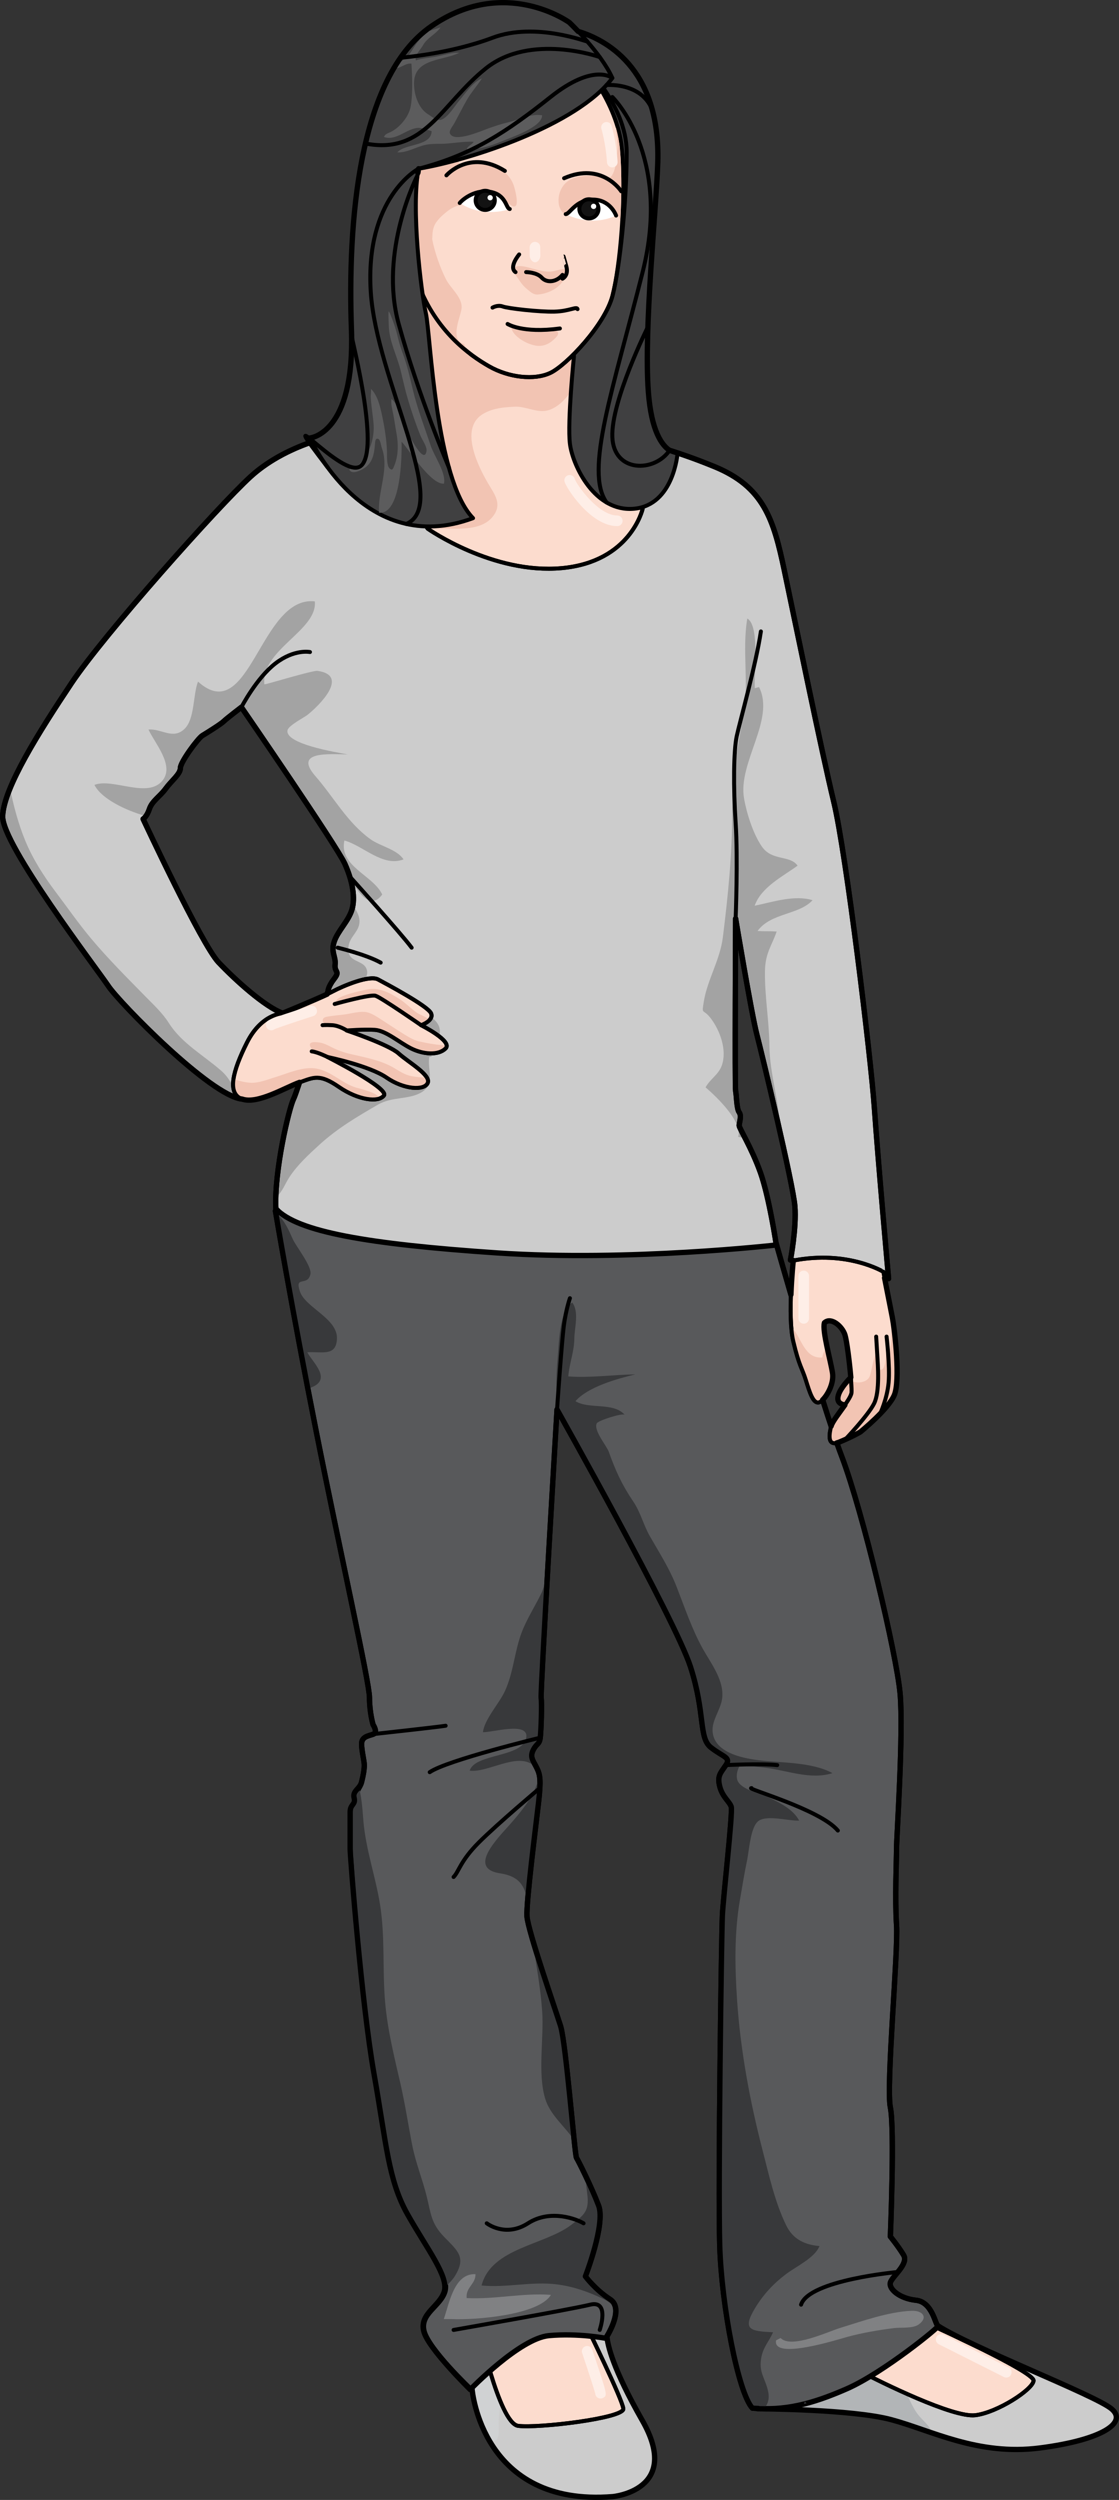 <?xml version="1.0" encoding="utf-8"?>
<!-- Generator: Adobe Illustrator 16.0.0, SVG Export Plug-In . SVG Version: 6.00 Build 0)  -->
<!DOCTYPE svg PUBLIC "-//W3C//DTD SVG 1.1//EN" "http://www.w3.org/Graphics/SVG/1.1/DTD/svg11.dtd">
<svg version="1.1" id="Layer_1" xmlns="http://www.w3.org/2000/svg" xmlns:xlink="http://www.w3.org/1999/xlink" x="0px" y="0px"
	 width="210.934px" height="471.047px" viewBox="0 0 210.934 471.047" enable-background="new 0 0 210.934 471.047"
	 xml:space="preserve">
<rect x="0" y="0" width="210.934" height="471.047" fill="#333333" stroke="none"/>
<g>
	<g>
		<g>
			<path fill="#CCCCCC" d="M88.669,450.253c0,0,2,22.167,26.667,20.167c0,0,13.167-1.167,5.667-14.333s-6.617-16.667-6.617-16.667
				l-17.05-5.167l-6.333,4.833"/>
			<path fill="#D0D2D3" d="M90.17,443.753c-0.058,0.041-0.111,0.077-0.167,0.116l-1.334,6.384c0,0,0.322,3.508,2.254,7.605
				c0.579,0.925,1.738,2.382,2.587,1.91c0.75-0.417,0.448-2.954,0.483-3.585c0.165-2.966,0.749-6.13,2.078-8.897
				c1.483-3.087,3.9-4.713,6.061-7.13C98.287,439.166,93.236,441.593,90.17,443.753z"/>
			<path fill="#CCCCCC" d="M142.835,453.865c0,0,17.667,0.055,25.167,2.055s16.333,6.833,28,5.333s16.667-4.776,13.5-7.388
				s-26.304-11.522-32.667-15.612"/>
			<path fill="#B2B5B7" d="M168.002,455.92c2.415,0.644,4.97,1.581,7.711,2.507c-0.501-1.496-1.845-2.354-2.798-3.64
				c-1.59-2.144-2.779-6.5-4.95-8.021c-1.94-1.358-7.881,2.606-10.137,3.467c0,0-11.027,1.396-14.146,3.638
				C147.279,453.913,161.48,454.181,168.002,455.92z"/>
			
				<path fill="#FCDCCE" stroke="#000000" stroke-width="0.75" stroke-linecap="round" stroke-linejoin="round" stroke-miterlimit="10" d="
				M175.835,438.253c0,0,19.167,8.666,19,10.333s-6.833,6-11,6.5s-17.667-6.167-22-8.417"/>
			
				<path fill="#FCDCCE" stroke="#000000" stroke-width="0.75" stroke-linecap="round" stroke-linejoin="round" stroke-miterlimit="10" d="
				M89.979,437.418c0,0,4.024,19.168,7.69,19.668s20-1.442,19.833-3.221s-6.966-15.612-6.966-15.612"/>
			
				<path fill="none" stroke="#000000" stroke-width="0.75" stroke-linecap="round" stroke-linejoin="round" stroke-miterlimit="10" d="
				M175.835,438.253c0,0,19.167,8.666,19,10.333s-6.833,6-11,6.5s-17.667-6.167-22-8.417"/>
			
				<path fill="none" stroke="#000000" stroke-width="0.75" stroke-linecap="round" stroke-linejoin="round" stroke-miterlimit="10" d="
				M89.979,437.418c0,0,4.024,19.168,7.69,19.668s20-1.442,19.833-3.221s-6.966-15.612-6.966-15.612"/>
			<path fill="#58595B" stroke="#000000" stroke-linecap="round" stroke-linejoin="round" stroke-miterlimit="10" d="M51.918,228.17
				c0,0,3.042,18.125,7.708,41.625c4.667,23.5,10.021,47.229,10.021,50.063s0.678,5.115,0.678,5.115s1.005,1.474,0.005,1.807
				s-2.164,0.487-2.164,1.82s0.501,3.16,0.501,3.993s-0.166,1.831-0.499,3.164s-1.25,1.665-0.917,2.998s-0.25,1.165-0.25,2.665
				s0,5.667,0,7s1.667,29.167,4,42.333s2.417,20,6.083,26.5s7.625,11.667,6.792,14.5s-4.771,4.167-3.938,7.5s8.698,11,8.698,11
				s9.349-9.667,14.849-10.167s10.675,0.5,10.675,0.5s3.67-5.5,0.837-7.333s-4.665-4.333-4.665-4.333s3.834-9.833,2.501-13.333
				s-3.833-8.5-4.166-9c-0.334-0.5-2-21.667-3-24.833s-6.167-18-6.333-20.667s1.667-17,2.167-21.333s0.334-5.334-0.333-6.667
				s-1.334-2-0.667-3.333s1.167-1,1.333-2.333s0.333-6.5,0.167-7.5s3-54.333,3-54.333s22.333,39.667,25.167,48.5
				s1.5,13.333,3.833,15.167s3.833,1.833,2.833,3.333s-1.667,2-1.167,4s1.834,2.833,2.167,3.833s-1.5,17-1.667,20.5
				s-0.833,50.834-0.5,62.167s3.5,27.833,6.167,30.667c6,0.5,11-0.667,17.833-3.667s17.667-11.833,17.167-11.833s-1-4.5-4.167-4.833
				s-5.167-2.166-4.833-3.333s3.5-3.5,2.5-5.167s-2.5-3.5-2.5-3.5s0.833-20.333,0-24.333s1.5-29.333,1.167-34.333s0-12.333,0-14.5
				s1.334-21.834,0.667-29.167s-7-34.167-11-44.667s-12.561-40.849-12.561-40.849l-36.606-8.651h-28"/>
			<g>
				<path fill="#38393B" d="M144.807,450.664c-0.511-2.521-1.85-3.591-1.291-6.494c0.379-1.969,1.432-2.963,2.21-4.713
					c-4.255-0.226-5.88-0.415-3.412-4.524c1.532-2.55,3.465-4.646,5.883-6.463c1.901-1.429,5.431-3.065,6.277-5.262
					c-2.727-0.223-4.973-1.259-6.241-3.833c-2.144-4.351-3.256-9.455-4.469-14.143c-2.395-9.256-4.199-18.914-4.831-28.495
					c-0.409-6.204-0.518-12.516,0.534-18.666c0.432-2.528,0.853-5.141,1.379-7.641c0.365-1.732,0.612-6.235,2.148-7.328
					c1.657-1.179,5.668,0.046,7.649-0.058c-1.075-2.065-3.523-3.284-5.517-4.267c-1.584-0.781-5.531-1.551-6.13-3.359
					c-0.271-0.817-0.039-1.938,0.473-2.723c1.599,0.041,3.237,0.191,4.931,0.404c4.048,0.509,8.432,2.305,12.52,1.001
					c-3.968-2.171-9.867-1.89-14.23-2.478c-3.076-0.414-8.064-1.488-8.364-5.359c-0.16-2.071,1.404-3.966,1.758-5.959
					c0.621-3.491-2.047-6.831-3.622-9.667c-2.012-3.624-3.369-7.683-4.876-11.541c-1.392-3.562-3.171-6.302-5.05-9.575
					c-1.252-2.18-1.75-4.503-3.18-6.622c-2.179-3.229-3.313-5.779-4.594-9.333c-0.44-1.221-2.921-4.031-2.271-5.38
					c0.25-0.52,4.911-2.014,5.281-1.594c-2.159-2.444-6.727-0.994-9.298-2.576c2.364-2.711,7.883-4.231,11.29-5.051
					c-4.166,0.057-8.512,0.698-12.64,0.382c0.211-2.498,1.117-4.667,1.141-7.15c0.02-2.052,0.95-4.969-0.395-6.764
					c-2.466,1.399-2.504,7.904-2.755,10.513c-0.353,3.664-0.213,7.397-0.213,11.107l0.008,0.048c0.012-0.206,0.023-0.383,0.033-0.55
					c0.037-0.624,0.057-0.966,0.057-0.966s22.333,39.667,25.167,48.5s1.5,13.333,3.833,15.167s3.833,1.833,2.833,3.333
					s-1.667,2-1.167,4s1.834,2.833,2.167,3.833s-1.5,17-1.667,20.5s-0.833,50.834-0.5,62.167s3.5,27.833,6.167,30.667
					c0.728,0.061,1.44,0.095,2.143,0.106C144.725,453.092,145.086,452.043,144.807,450.664z"/>
			</g>
			<g>
				<path fill="#38393B" d="M58.446,263.788c0.026-0.77,0.062-1.54,0.105-2.311c4.189-1.543,0.387-4.731-0.622-6.673
					c2.74-0.176,5.383,0.841,5.586-2.459c0.239-3.871-5.904-5.929-6.956-8.941c-1.109-3.178,1.398-0.912,1.955-3.302
					c0.341-1.466-2.697-5.205-3.346-6.665c-0.836-1.88-1.473-3.353-2.977-4.758c-0.077-0.072-0.148-0.136-0.223-0.205
					C52.341,230.665,54.778,244.94,58.446,263.788z"/>
				<path fill="#38393B" d="M100.506,332.603c3.595,2.894-3.966,10.659-5.698,12.623c-2.569,2.913-5.729,6.969-0.556,7.75
					c3.498,0.528,4.747,2.216,5.182,5.479c0.383-5.116,1.663-15.19,2.068-18.702c0.5-4.333,0.334-5.334-0.333-6.667
					s-1.334-2-0.667-3.333s1.167-1,1.333-2.333s0.333-6.5,0.167-7.5c-0.072-0.431,0.477-10.598,1.123-22.021
					c-0.595,0.556-0.625,1.358-1.055,2.253c-1.18,2.455-2.815,4.973-3.767,7.524c-1.332,3.573-1.496,7.398-3.114,10.944
					c-1.068,2.339-3.879,5.335-4.154,7.766c1.854,0.052,8.683-2.053,8.167,1.033c-0.63,3.768-9.668,2.939-10.667,6.212
					C91.881,334.092,97.451,330.143,100.506,332.603z"/>
				<path fill="#38393B" d="M80.439,413.869c-0.823-3.312-2.08-6.328-2.738-9.689c-0.752-3.839-1.334-7.711-2.209-11.527
					c-1.174-5.119-2.437-10.127-2.894-15.38c-0.535-6.152,0.021-12.382-0.974-18.498c-0.862-5.294-2.619-10.106-3.115-15.551
					c-0.125-1.367-0.235-4.047-0.818-6.368c-0.34,0.578-0.909,1.024-0.69,1.898c0.333,1.333-0.5,1.165-0.5,2.665s0,5.667,0,7
					s1.917,29.167,4.25,42.333s2.542,20,6.208,26.5c3.36,5.956,7.015,10.787,6.954,13.734c0.787-0.8,1.469-1.523,1.811-2.08
					c2.223-3.621,0.597-4.739-2.057-7.481C81.24,418.918,81.219,417.009,80.439,413.869z"/>
				<path fill="#38393B" d="M113.69,433.156c1.02,0.485,1.793,1.13,2.347,1.855c-0.084-0.706-0.381-1.333-1.039-1.758
					c-2.833-1.833-4.665-4.333-4.665-4.333s3.834-9.833,2.501-13.333c-0.701-1.84-1.722-4.089-2.583-5.886
					c0.174,1.271,0.301,2.546,0.451,3.724c0.407,3.201-0.594,3.913-2.949,5.738c-5.021,3.89-15.154,4.369-16.973,11.475
					c4.662,0.47,9.414-0.804,14.171-0.21C108.032,430.813,110.865,431.813,113.69,433.156z"/>
				<path fill="#38393B" d="M102.746,395.369c0.933,3.171,3.723,5.242,5.492,7.933c-0.65-6.181-1.804-19.126-2.569-21.548
					c-0.745-2.361-3.805-11.201-5.384-16.655c0.705,4.555,1.57,9.086,1.912,13.815C102.564,383.99,101.318,390.516,102.746,395.369z
					"/>
				<path fill="#38393B" d="M151.546,452.959c0.178-0.044,0.355-0.084,0.535-0.132c-0.176-0.058-0.294-0.184-0.329-0.407
					L151.546,452.959z"/>
			</g>
			<path fill="#F2C4B3" d="M161.311,258.654c0,0-3.146,2.698-3.365,4.667s3.001,1.386,3.001,1.386"/>
			
				<path fill="none" stroke="#000000" stroke-width="0.75" stroke-linecap="round" stroke-linejoin="round" stroke-miterlimit="10" d="
				M105.002,265.587c0,0,0.873-12.622,1.275-15.742s1.154-5.233,1.154-5.233"/>
			
				<path fill="none" stroke="#000000" stroke-width="0.75" stroke-linecap="round" stroke-linejoin="round" stroke-miterlimit="10" d="
				M169.27,428.093c0,0-16.768,1.494-18.268,6.161"/>
			
				<path fill="none" stroke="#000000" stroke-width="0.75" stroke-linecap="round" stroke-linejoin="round" stroke-miterlimit="10" d="
				M113.049,439.015c0,0,1.953-5.678-1.797-4.762s-25.75,4.762-25.75,4.762"/>
			
				<path fill="none" stroke="#000000" stroke-width="0.75" stroke-linecap="round" stroke-linejoin="round" stroke-miterlimit="10" d="
				M110.002,418.92c-1.25-0.75-6.194-2.75-10.472,0s-7.778,0-7.778,0"/>
			
				<path fill="none" stroke="#000000" stroke-width="0.75" stroke-linecap="round" stroke-linejoin="round" stroke-miterlimit="10" d="
				M136.835,332.587c0,0,6.417-0.333,9.667,0"/>
			
				<path fill="none" stroke="#000000" stroke-width="0.75" stroke-linecap="round" stroke-linejoin="round" stroke-miterlimit="10" d="
				M141.669,336.92c-1.417,0,12.949,4,16.266,8"/>
			
				<path fill="none" stroke="#000000" stroke-width="0.75" stroke-linecap="round" stroke-linejoin="round" stroke-miterlimit="10" d="
				M101.762,336.92c0,0-8.01,6.75-11.51,10.25s-3.75,5.5-4.75,6.5"/>
			
				<path fill="none" stroke="#000000" stroke-width="0.75" stroke-linecap="round" stroke-linejoin="round" stroke-miterlimit="10" d="
				M101.835,327.42c0,0-17.583,4.25-20.833,6.5"/>
			
				<path fill="none" stroke="#000000" stroke-width="0.75" stroke-linecap="round" stroke-linejoin="round" stroke-miterlimit="10" d="
				M70.33,326.748c0,0,12.17-1.328,13.671-1.578"/>
			<path id="changecolor" fill="#CCCCCC" d="M61.981,82.352c0,0-8.528,1.777-14.748,7.463s-27.72,29.852-33.761,38.914
				S0.679,148.452,0.501,153.782s17.769,28.785,19.901,31.983s19.368,20.789,25.231,21.322c0.888-3.554,2.842-12.438,7.64-16.169
				c-3.376-1.244-8.884-6.219-12.083-9.595s-14.215-27.008-14.215-27.008s0.692-0.395,1.192-1.895s1.978-2.333,3.072-3.833
				s2.761-2.733,2.761-3.867s3.333-5.633,4.167-6.133s3.5-2.167,4-2.667s3.333-2.667,3.333-2.667s18,26.167,19.5,29.5
				s2,6.5,1.333,8.667s-2.667,4-3.333,6s0.333,2.833,0.167,4.333s1,1.167-0.167,2.667s-1.167,2.333-1.167,2.333
				s-5.667,18.669-6.5,20.334s-3.667,13.499-3.333,20.666c4,4.333,17.167,6.667,41.833,8.333s52.5-1.5,52.5-1.5s-1.333-9-3-13.667
				s-4-8.333-4-8.833s0.5-1.833,0-2.5s-0.5-3.333-0.667-4s0-32.5,0-32.5s3,18,4,21.833s6.833,28.167,7.167,32.333
				s-0.833,10.167-0.833,10.167l18.5,3.5c0,0-2-22.333-2.667-32s-5.334-48.167-7.667-57.833s-7.333-34.167-9.333-43.667
				s-3.834-15.674-13.167-19.5s-14.833-4.715-14.833-4.715L61.981,82.352z"/>
			
				<path id="changecolor_1_" fill="none" stroke="#000000" stroke-linecap="round" stroke-linejoin="round" stroke-miterlimit="10" d="
				M61.981,82.352c0,0-8.528,1.777-14.748,7.463s-27.72,29.852-33.761,38.914S0.679,148.452,0.501,153.782
				s17.769,28.785,19.901,31.983s19.368,20.789,25.231,21.322c0.888-3.554,2.842-12.438,7.64-16.169
				c-3.376-1.244-8.884-6.219-12.083-9.595s-14.215-27.008-14.215-27.008s0.692-0.395,1.192-1.895s1.978-2.333,3.072-3.833
				s2.761-2.733,2.761-3.867s3.333-5.633,4.167-6.133s3.5-2.167,4-2.667s3.333-2.667,3.333-2.667s18,26.167,19.5,29.5
				s2,6.5,1.333,8.667s-2.667,4-3.333,6s0.333,2.833,0.167,4.333s1,1.167-0.167,2.667s-1.167,2.333-1.167,2.333
				s-5.667,18.669-6.5,20.334s-3.667,13.499-3.333,20.666c4,4.333,17.167,6.667,41.833,8.333s52.5-1.5,52.5-1.5s-1.333-9-3-13.667
				s-4-8.333-4-8.833s0.5-1.833,0-2.5s-0.5-3.333-0.667-4s0-32.5,0-32.5s3,18,4,21.833s6.833,28.167,7.167,32.333
				s-0.833,10.167-0.833,10.167l18.5,3.5c0,0-2-22.333-2.667-32s-5.334-48.167-7.667-57.833s-7.333-34.167-9.333-43.667
				s-3.834-15.674-13.167-19.5s-14.833-4.715-14.833-4.715L61.981,82.352z"/>
			<path opacity="0.2" d="M145.038,197.089c-0.052-4.749-0.899-9.309-0.842-14.05c0.042-3.472,1.262-4.769,2.209-7.518
				c-1.181-0.086-2.417-0.021-3.605-0.098c2.484-3.445,7.816-3.005,10.371-5.805c-3.396-1.043-7.543,0.346-10.916,1.043
				c1.241-3.515,5.316-5.525,8.094-7.55c-1.438-2.037-4.799-0.823-6.715-3.573c-1.648-2.364-2.883-6.242-3.382-9.116
				c-1.171-6.74,5.914-14.85,2.834-20.957c-0.333,0.069-0.483,0.116-0.798,0.217c-0.214-2.911,0.982-11.734-1.419-13.145
				c-1.046,6.015,0.425,12.58-0.814,18.787c-1.23,6.16-2.035,11.291-2.035,17.686c0,8.004-0.769,15.632-1.756,23.57
				c-0.533,4.284-2.931,8.056-3.59,12.111c-0.444,2.729-0.192,1.186,1.354,3.249c1.726,2.301,3.05,5.97,2.032,8.825
				c-0.62,1.739-2.228,2.564-3.057,4.119c2.142,1.842,7.022,6.511,6.139,9.329l1.32,0.24c-0.662-1.29-1.127-2.146-1.127-2.368
				c0-0.5,0.5-1.833,0-2.5s-0.5-3.333-0.667-4s0-32.5,0-32.5s3,18,4,21.833c0.551,2.111,2.566,10.435,4.322,18.188
				C147.013,207.712,145.098,202.571,145.038,197.089z"/>
			<g>
				<path fill="#D0D2D3" d="M53.274,190.918c-0.301-0.111-0.625-0.261-0.957-0.428c-0.099,0.543-0.203,1.083-0.314,1.619
					C52.405,191.677,52.823,191.269,53.274,190.918z"/>
				<path opacity="0.2" d="M54.592,221.742c1.517-2.289,3.616-4.22,5.622-6.05c3.414-3.115,7.106-5.279,11.057-7.568
					c2.577-1.493,5.747-0.922,8.073-2.241c2.799-1.586,1.19-4.116,1.563-6.722c0.163-0.034,0.326-0.067,0.489-0.1
					c-0.485-1.171-1.106-2.571-0.786-3.979c0.656,0.146,1.584-0.234,2.24-0.088c1.239-5.701-13.901-6.553-17.385-6.708
					c0.938-1.378,3.923-3.508,3.751-5.177c-0.268-2.594-4.129-1.325-3.49-4.963c0.32-1.822,2.091-2.68,2.043-4.647
					c-0.025-1.018-0.593-1.972-1.246-2.914c-0.047,0.292-0.109,0.571-0.19,0.834c-0.667,2.167-2.667,4-3.333,6
					s0.333,2.833,0.167,4.333s1,1.167-0.167,2.667s-1.167,2.333-1.167,2.333s-5.667,18.669-6.5,20.334
					c-0.755,1.509-3.152,11.365-3.348,18.534c0.019-0.015,0.037-0.022,0.056-0.039C53.251,224.576,53.708,223.075,54.592,221.742z"
					/>
				<g opacity="0.2">
					<g>
						<path d="M76.063,161.927c-1.207-1.879-4.383-2.476-6.225-3.794c-4.354-3.118-6.942-7.95-10.383-11.89
							c-4.152-4.757,2.442-4.127,6.093-4.099c-2.211-0.388-11.85-1.973-11.354-4.538c0.176-0.905,3.11-2.389,3.76-2.902
							c2.186-1.725,8.006-7.462,1.889-8.296c-0.927-0.126-9.998,2.681-10.012,2.534c-0.607-6.586,10.053-10.142,9.514-15.63
							c-10.339-1.142-12.238,23.914-22.021,15.119c-0.973,2.502-0.576,7.058-2.575,8.941c-2.162,2.037-4.293-0.108-6.761,0.092
							c1.139,2.509,4.87,6.66,2.728,9.503c-2.751,3.65-9.452-0.449-12.911,0.928c1.284,2.605,5.885,4.791,9.509,5.825
							c0.203-0.291,0.43-0.706,0.627-1.299c0.5-1.5,1.978-2.333,3.072-3.833s2.762-2.733,2.762-3.867s3.333-5.633,4.166-6.133
							c0.834-0.5,3.5-2.167,4-2.667c0.5-0.5,3.329-2.663,3.334-2.667c-0.096,0.073,10.905,16.055,11.668,17.197
							c2.297,3.439,4.662,6.862,6.772,10.42c1.245,2.1,4.92,12.354,8.336,7.672c-1.74-3.667-8.185-5.285-7.132-10.171
							C68.431,159.312,72.148,163.437,76.063,161.927z M41.729,201.78c-3.312-2.917-7.484-5.192-9.888-8.998
							c-1.18-1.867-2.815-3.384-4.348-4.946c-3.536-3.603-7.157-7.208-10.393-11.08c-2.304-2.758-4.406-5.779-6.573-8.649
							c-2.264-2.998-4.32-6.199-5.758-9.682c-1.345-3.257-2.258-6.766-2.951-10.224c-0.918,2.172-1.495,4.09-1.545,5.581
							c-0.178,5.331,17.77,28.785,19.901,31.983c2,3.001,17.296,18.67,24.021,21.035C44.376,204.963,43.078,202.968,41.729,201.78z"
							/>
					</g>
				</g>
			</g>
			
				<path fill="#FCDCCE" stroke="#000000" stroke-width="0.75" stroke-linecap="round" stroke-linejoin="round" stroke-miterlimit="10" d="
				M71.785,50.681l46.65,2.823c0,0,3.569,35.232,2.701,42.391c-0.032,0.101-2.286,9.953-15.214,11.152
				c-13.025,1.208-25.284-7.419-25.288-7.422c0,0-6.403-8.289-5.335-15.962"/>
			
				<path fill="none" stroke="#000000" stroke-width="0.75" stroke-linecap="round" stroke-linejoin="round" stroke-miterlimit="10" d="
				M71.785,50.681l46.65,2.823c0,0,3.569,35.232,2.701,42.391c-0.032,0.101-2.286,9.953-15.214,11.152
				c-13.025,1.208-25.284-7.419-25.288-7.422c0,0-6.403-8.289-5.335-15.962"/>
			<path fill="#F2C4B3" d="M83.014,99.584c3.101,0,7.737,0.544,9.927-2.313c1.771-2.312,0.31-4.07-0.953-6.224
				c-2.11-3.602-5.43-10.619-0.743-13.165c1.849-1.004,3.644-1.135,5.738-1.248c2.059-0.111,4.052,1.12,5.987,0.754
				c3.867-0.732,7.29-7.054,6.947-10.695c-1.993-0.201-4.124,1.812-6.186,2.201c-4.775,0.9-11.458-2.116-14.55-5.787
				c-2.003-2.379-3.488-4.357-6.161-6.125c-1.521-1.006-3.847-3.816-5.745-3.552c-4.063,0.565-2.264,13.234-2.069,15.701
				c0.644,8.124,5.021,14.147,8.555,21.224"/>
			
				<path fill="#404041" stroke="#000000" stroke-width="0.75" stroke-linecap="round" stroke-linejoin="round" stroke-miterlimit="10" d="
				M106.741,5.415c0,0,17.972,2.005,17.253,25.229c-0.271,8.748-2.665,31.273-1.777,43.178s5.508,11.55,5.508,11.55
				s-0.711,9.772-8.174,10.483s-11.626-8.173-12.121-12.26s0.75-16.347,0.75-16.347L106.741,5.415z"/>
			
				<path fill="#FCDCCE" stroke="#000000" stroke-width="0.75" stroke-linecap="round" stroke-linejoin="round" stroke-miterlimit="10" d="
				M109.247,11.276c0,0,7.188,7.797,7.987,16.836c0.813,9.204-0.347,22.077-1.768,27.585s-8.707,13.149-11.727,14.57
				s-7.818,0.889-11.55-1.244s-9.95-6.575-13.326-15.459s1.066-26.653,1.066-26.653l6.93-9.062l9.773-5.508"/>
			<path fill="#F2C4B3" d="M116.088,23.992c0.03,1.32,0.418,2.679,0.295,4.037c-0.141,1.569-0.161,3.28-0.859,4.728
				c-0.875,1.814-2.396,0.353-3.917,0.355c-2.013,0.002-4.24,0.178-5.487,1.958c-0.69,0.986-0.967,2.201-0.777,3.44
				c0.109,0.717,0.723,2.012,1.636,1.796l6.544-2.043c1.072,0.654,2.111,0.963,2.863,2.041c0.28,0.401,0.411,0.857,0.543,1.307
				c0.261-4.579,0.291-9.401-0.061-13.499C116.747,26.698,116.462,25.32,116.088,23.992z"/>
			<path fill="#F2C4B3" d="M78.723,33.062c-1.155-1.035,2.232-1.793,2.714-1.97c1.328-0.489,2.983-1.175,4.444-0.931
				c0.77,0.129,0.411,0.446,0.927,0.811c0.433,0.305,1.382,0.119,1.845-0.021c0.764-0.232,1.089-0.416,1.933-0.164
				c0.843,0.252,1.707,0.292,2.548,0.574c1.708,0.573,3.065,1.811,3.685,3.516c0.226,0.62,1.375,4.761-0.284,3.923
				c-0.749-0.378-1.199-1.158-2.027-1.423s-1.706-0.192-2.556,0.022c-1.33,0.335-2.622,0.884-3.993,1.038
				c-1.308,0.147-2.41,0.428-3.5,1.267c-0.8,0.617-1.585,1.285-2.179,2.112c-0.749,1.042-0.778,2.033-0.782,3.271"/>
			<path fill="#F2C4B3" d="M97.101,51.793c0.184-0.508-0.699-1.177,0.176-1.544c0.802-0.337,2.217,0.128,3.005,0.333
				c1.12,0.292,2.104,0.604,3.273,0.605c0.989,0.001,2.018-0.549,2.952-0.487c0.476,2.834-2.595,4.602-5.116,4.795
				c-0.909,0.07-1.523-0.605-2.201-1.156c-0.905-0.735-1.423-1.796-2.145-2.711"/>
			<path fill="#F2C4B3" d="M100.889,65.105c1.268,0.246,2.463-0.175,3.383-1.02c0.329-0.302,1.289-1.074,0.804-1.57
				c-0.304-0.311-1.378-0.229-1.745-0.248c-1.148-0.061-2.292-0.191-3.43-0.302c-0.526-0.051-1.044-0.156-1.563-0.254
				c-0.368-0.07-1.256-0.4-1.604-0.23c-0.702,0.342,0.13,1.338,0.457,1.67C98.128,64.107,99.575,64.851,100.889,65.105z"/>
			<path fill="#F2C4B3" d="M87.49,64.841c-2.95-0.899-0.473-5.402-0.465-6.974c0.009-1.967-2.119-3.589-2.952-5.234
				c-1.097-2.167-2.138-5.118-2.592-7.511c-0.371-1.955-0.346-3.744,0.543-5.506c0.818-1.621,0.952-2.129,0.236-3.788
				c-0.572-1.324-0.884-2.232-0.968-3.685c-0.084-1.451-0.395-2.725-2.204-2.057c-2.026,0.749-2.907,4.095-3.379,5.889
				c-0.946,3.601-0.871,8.506-0.189,12.133c0.596,3.17,1.245,6.562,2.824,9.412c2.203,3.977,6.134,9.727,10.696,11.04"/>
			
				<path fill="none" stroke="#000000" stroke-width="0.75" stroke-linecap="round" stroke-linejoin="round" stroke-miterlimit="10" d="
				M109.247,11.276c0,0,8.884,8.173,8.884,17.413s-1.244,21.5-2.666,27.008s-8.707,13.149-11.727,14.57s-7.818,0.889-11.55-1.244
				s-9.95-6.575-13.326-15.459s1.066-26.653,1.066-26.653l6.93-9.062l9.773-5.508"/>
			
				<path fill="#FCDCCE" stroke="#000000" stroke-width="0.75" stroke-linecap="round" stroke-linejoin="round" stroke-miterlimit="10" d="
				M149.536,237.521c0,0-1.128,10.486,0,15.226s1.638,4.958,2.368,7.292s1.342,4.298,2.334,4.23s3.063-3.136,2.698-5.542
				s-1.969-7.949-1.531-9.48c1.24-1.167,3.354,0.657,3.865,2.261s1.385,9.626,1.24,10.939s-3.51,4.936-3.833,6.26
				s-0.907,4.022,1.573,3.001s3.938-1.896,3.938-1.896s5.324-4.303,6.417-7.001s0.146-11.814-0.438-14.804s-1.647-8.366-1.647-8.366
				S159.803,235.525,149.536,237.521z"/>
			<g>
				<path fill="#F2C4B3" d="M167.755,245.908c0.023,0.628,0.141,1.282,0.144,1.578c0.011,1.105,0.658,7.432-0.894,7.531
					c-0.03,0.549-0.075,3.28-1.048,3.066c-0.392-0.086-0.327-2.809-0.466-3.293c-0.792-0.079-1.165,3.962-1.664,4.766
					c-0.617,0.994-2.503,1.238-3.405,0.515c0.087,1.119,0.127,2.011,0.087,2.375c-0.146,1.313-3.51,4.936-3.833,6.26
					s-0.907,4.022,1.573,3.001s3.938-1.896,3.938-1.896s5.324-4.303,6.417-7.001s0.146-11.814-0.438-14.804
					C168.045,247.387,167.904,246.664,167.755,245.908z"/>
				<path fill="#F2C4B3" d="M156.936,258.727c-0.068-0.452-0.181-1.014-0.315-1.64c-0.12-0.337-0.165-0.741-0.252-1.062
					c-0.201-0.732-0.457-1.212-0.418-1.987c-0.001-0.007-0.003-0.013-0.004-0.02c-0.582,0.378-0.864,1.098-0.933,1.762
					c-3.296,0.274-3.876-3.458-5.566-5.476c-0.102,0.099-0.177,0.228-0.241,0.368c0.078,0.763,0.185,1.466,0.33,2.075
					c1.128,4.74,1.638,4.958,2.368,7.292s1.342,4.298,2.334,4.23S157.3,261.134,156.936,258.727z"/>
			</g>
			
				<path fill="none" stroke="#000000" stroke-width="0.75" stroke-linecap="round" stroke-linejoin="round" stroke-miterlimit="10" d="
				M149.536,237.521c0,0-1.128,10.486,0,15.226s1.638,4.958,2.368,7.292s1.342,4.298,2.334,4.23s3.063-3.136,2.698-5.542
				s-1.969-7.949-1.531-9.48c1.24-1.167,3.354,0.657,3.865,2.261s1.385,9.626,1.24,10.939s-3.51,4.936-3.833,6.26
				s-0.907,4.022,1.573,3.001s3.938-1.896,3.938-1.896s5.324-4.303,6.417-7.001s0.146-11.814-0.438-14.804s-1.647-8.366-1.647-8.366
				S159.803,235.525,149.536,237.521z"/>
			
				<path fill="#FCDCCE" stroke="#000000" stroke-width="0.75" stroke-linecap="round" stroke-linejoin="round" stroke-miterlimit="10" d="
				M53.274,190.918c0,0,7.603-3.124,9.478-4.124s6.875-3.125,8.5-2.25s9.375,4.997,10,6.374s-1.875,2.251-1.875,2.251
				s5.998,3,4.624,4.375s-4.249,1.125-6.499,0s-4.75-3.375-6.875-3.5s-5.25,0.125-5.25,0.125s7.875,2.63,9.75,4.315
				s6.125,4.06,5.5,5.56s-4.5,1.25-7.75-1s-11.125-3.875-11.125-3.875s11.625,5.875,10.625,7.25s-4.875,0.875-8.5-1.625
				s-4.71-1.82-7.417-0.848s-7.946,4.188-10.826,3.141s-1.783-5.264,0.928-10.657S53.274,190.918,53.274,190.918"/>
			<g>
				<path fill="#F2C4B3" d="M71.535,206.994c-0.115-1.065-3.785-1.874-4.423-2.069c-2.648-0.81-4.648-3.049-7.386-3.566
					c-2.556-0.482-5.402,0.868-7.783,1.586c-1.518,0.458-3.071,1.142-4.698,1.073c-1.088-0.046-2.213-0.365-3.225-0.729
					c-0.282,1.91,0.15,3.266,1.615,3.799c2.879,1.047,8.118-2.168,10.826-3.141s3.792-1.652,7.417,0.848
					C66.824,206.827,69.936,207.538,71.535,206.994z"/>
				<path fill="#F2C4B3" d="M77.659,202.789c-1.434-0.264-2.299-0.941-3.514-1.64c-2.408-1.383-5.366-1.92-8.041-2.535
					c-1.202-0.276-2.444-0.71-3.545-1.273c-0.826-0.421-1.636-0.844-2.575-0.938c-0.391-0.039-1.357-0.154-1.543,0.293
					c-0.178,0.427,0.419,1.072,0.708,1.29l4.107,1.526c2.444,0.589,7.254,1.893,9.622,3.532c3.25,2.25,7.125,2.5,7.75,1
					c0.121-0.29,0.056-0.613-0.135-0.957c-0.118-0.006-0.23-0.012-0.328-0.02C79.324,203.001,78.491,202.942,77.659,202.789z"/>
				<path fill="#F2C4B3" d="M83.27,196.935c-1.447-0.138-2.839-0.389-4.26-0.706c-1.188-0.265-2.376-1.067-3.415-1.713
					c-1.162-0.723-2.279-1.475-3.428-2.213c-0.989-0.635-2.274-1.564-3.468-1.639c-1.292-0.08-2.69,0.364-3.975,0.514
					c-0.846,0.1-1.691,0.169-2.531,0.307c-0.333,0.055-0.999,0.098-1.23,0.406c-0.357,0.475,0.07,1.008,0.53,1.116l5.389,1.054
					c0.01,0.004,0.018,0.009,0.027,0.013c1.087-0.054,2.552-0.098,3.719-0.03c2.125,0.125,4.625,2.375,6.875,3.5
					s5.125,1.375,6.499,0c0.125-0.126,0.172-0.269,0.185-0.418C83.918,197.03,83.605,196.967,83.27,196.935z"/>
				<path fill="#F2C4B3" d="M63.834,188.79l-0.352-0.176c2.592-0.252,5.247-1.347,7.791-0.394c2.631,0.985,4.959,2.726,7.193,4.41
					c0.146,0.109,0.501,0.329,0.919,0.537c0.065-0.023,1.062-0.389,1.611-1.005c-0.716-0.585-1.959-1.011-2.46-1.368
					c-1.128-0.802-2.126-1.861-3.28-2.59c-1.801-1.139-3.823-2.209-5.991-1.771c-1.009,0.204-6.158,1.228-5.892,2.347
					C63.507,188.79,63.702,188.824,63.834,188.79z"/>
			</g>
			
				<path fill="none" stroke="#000000" stroke-width="0.75" stroke-linecap="round" stroke-linejoin="round" stroke-miterlimit="10" d="
				M53.274,190.918c0,0,7.603-3.124,9.478-4.124s6.875-3.125,8.5-2.25s9.375,4.997,10,6.374s-1.875,2.251-1.875,2.251
				s5.998,3,4.624,4.375s-4.249,1.125-6.499,0s-4.75-3.375-6.875-3.5s-5.25,0.125-5.25,0.125s7.875,2.63,9.75,4.315
				s6.125,4.06,5.5,5.56s-4.5,1.25-7.75-1s-11.125-3.875-11.125-3.875s11.625,5.875,10.625,7.25s-4.875,0.875-8.5-1.625
				s-4.71-1.82-7.417-0.848s-7.946,4.188-10.826,3.141s-1.783-5.264,0.928-10.657S53.274,190.918,53.274,190.918"/>
			
				<path fill="none" stroke="#000000" stroke-width="0.75" stroke-linecap="round" stroke-linejoin="round" stroke-miterlimit="10" d="
				M138.669,173.086c0,0,0.449-11.313,0-18.054s-0.378-13.576,0.199-16.287s3.642-13.548,4.561-19.772"/>
			
				<path fill="none" stroke="#000000" stroke-width="0.75" stroke-linecap="round" stroke-linejoin="round" stroke-miterlimit="10" d="
				M45.502,133.253c0,0,2.843-5.491,6.417-8.249s6.51-2.145,6.51-2.145"/>
			
				<path fill="none" stroke="#000000" stroke-width="0.75" stroke-linecap="round" stroke-linejoin="round" stroke-miterlimit="10" d="
				M65.916,165.146c0,0,9.578,10.604,11.68,13.42"/>
			
				<path fill="none" stroke="#000000" stroke-width="0.75" stroke-linecap="round" stroke-linejoin="round" stroke-miterlimit="10" d="
				M63.658,178.566c0,0,5.364,1.284,8.098,2.816"/>
			
				<path fill="#404041" stroke="#000000" stroke-width="0.75" stroke-linecap="round" stroke-linejoin="round" stroke-miterlimit="10" d="
				M107.324,4.233c0,0-12.178-8.867-26.038,0.728s-15.751,37.41-15.04,57.133s-7.818,20.434-7.818,20.434
				s10.128,22.744,30.74,15.103c-7.107-7.285-7.996-34.648-8.884-38.558s-2.838-19.96-1.371-27.282
				c9.595-1.599,29.94-8.205,36.514-17.089C113.294,9.906,107.324,4.233,107.324,4.233z"/>
			<path fill="#5C5C5D" d="M77.812,73.405c-0.538-2.238-1.039-4.495-1.833-6.661c-0.38-1.037-0.714-2.012-0.958-3.082
				c-0.319-1.397-0.779-2.827-1.327-4.155c-0.115-0.278-0.235-0.671-0.454-0.843c-0.044,0.874,0.024,1.76,0.045,2.635
				c0.076,3.083,1.533,5.628,2.253,8.579c0.434,1.78,0.823,3.588,1.346,5.345c0.692,2.322,1.483,4.681,2.396,6.923
				c0.285,0.703,1.236,2.022,1.121,2.816c-0.403,2.781-3.271-2.889-3.716-3.799c-0.931-1.9-1.291-4.563-2.883-6
				c-0.156,0.923,0.134,1.941,0.317,2.84c0.236,1.16,0.371,2.332,0.592,3.491c0.397,2.081,0.427,4.289-0.407,6.302
				c-0.235,0.569-0.334,0.889-0.803,0.529c-0.685-0.526-0.521-2.615-0.554-3.343c-0.097-2.206-0.45-4.444-0.908-6.607
				c-0.369-1.742-0.834-3.847-2.147-5.149c0.125,0.124-0.017,1.248-0.008,1.47c0.022,0.572,0.074,1.143,0.136,1.712
				c0.123,1.127,0.298,2.249,0.393,3.38c0.189,2.243-0.402,4.441-1.586,6.352c-0.385,0.621-0.926,1.241-1.54,1.652
				c-0.327,0.219-0.977,0.258-1.231,0.517c-0.211,0.216-0.311,0.114-0.05,0.408c0.53,0.597,1.795-0.018,2.306-0.291
				c2.021-1.081,2.237-3,2.393-5.026c0.034-0.444,0.185-0.953,0.666-0.657c0.345,0.212,0.466,1.303,0.604,1.667
				c0.483,1.271,0.548,2.626,0.45,3.971c-0.201,2.737-1.16,5.458-0.974,8.218c4.138,0.423,4.311-10.618,4.25-13.376
				c1.518,1.633,5.469,8.092,7.985,7.913c0.438-2.077-1.836-5.157-2.508-7.181C80.009,80.431,78.692,77.072,77.812,73.405z"/>
			<path fill="#5C5C5D" d="M75.157,12.755c0.795-0.271,1.567-0.903,2.406-0.755c0.146,2.425,0.263,5.483-0.109,7.868
				c-0.206,1.317-0.902,2.479-1.805,3.457c-0.584,0.633-1.12,1.068-1.88,1.479c-0.52,0.281-1.183,0.401-1.391,1.003
				c2.308,0.856,4.434-1.752,6.601-1.711c0.599,0.011,1.763,0.414,2.388,0.618c-0.055,2.887-5.125,2.341-6.463,3.997
				c1.74,0.116,3.571-1.041,5.275-1.409c0.933-0.202,1.856-0.201,2.81-0.201c2.129,0,4.158-0.497,6.292-0.385
				c-0.24,0.529-1.112,0.74-1.28,1.369c2.017,0.199,4.599-0.613,6.434-1.4c1.605-0.689,7.794-2.686,7.755-4.967
				c-2.13-0.351-4.437,0.881-6.471,1.347c-1.261,0.289-2.463,0.71-3.686,1.137c-1.117,0.391-6.531,2.814-7.234,0.9
				c-0.184-0.501,0.601-1.434,0.82-1.834c0.797-1.456,1.538-2.947,2.356-4.39c0.837-1.476,1.976-2.712,2.864-4.099
				c-1.592,0.583-3.195,2.906-4.27,4.179c-0.884,1.049-1.906,2.855-3.168,3.506c-0.96,0.496-1.843-0.399-2.762-0.969
				c-1.88-1.167-2.691-3.998-2.584-6.094c0.224-4.418,5.485-3.938,8.513-5.449c-1.271-0.129-3.174,0.516-4.526,0.749
				c-1.188,0.204-2.563,0.313-3.66,0.678c-0.199-1.1,0.846-1.938,1.34-2.826c0.824-1.483,2.39-2.036,3.341-3.43
				c-0.09,0.132-2.193,0.639-2.581,0.914c-0.66,0.469-1.085,1.107-1.615,1.709c-0.714,0.81-1.146,1.826-1.819,2.623
				c-0.77,0.91-1.972,1.314-2.463,2.503C74.777,12.864,74.968,12.819,75.157,12.755z"/>
			<path fill="#FFFFFF" d="M116.132,40.615c0.195-0.09-1.162-3.003-4.37-3.003c-3.209,0-4.37,2.731-5.121,2.731
				C106.642,40.342,111.155,42.909,116.132,40.615z"/>
			
				<path fill="none" stroke="#000000" stroke-width="0.75" stroke-linecap="round" stroke-linejoin="round" stroke-miterlimit="10" d="
				M106.642,40.342c0.75,0,1.912-2.731,5.121-2.731c3.208,0,4.3,2.8,4.37,3.003"/>
			<circle fill="#131313" stroke="#000000" stroke-width="0.75" stroke-miterlimit="10" cx="111.015" cy="39.353" r="1.804"/>
			<g>
				
					<path fill="none" stroke="#000000" stroke-width="0.75" stroke-linecap="round" stroke-linejoin="round" stroke-miterlimit="10" d="
					M84.152,33.04c0,0,4.372-5.006,11.016-0.837"/>
				<path fill="#FFFFFF" d="M86.663,38.247c-0.18-0.118,1.594-2.798,4.767-2.323c3.174,0.475,3.917,3.348,4.659,3.459
					C96.089,39.383,91.246,41.252,86.663,38.247z"/>
				
					<path fill="none" stroke="#000000" stroke-width="0.75" stroke-linecap="round" stroke-linejoin="round" stroke-miterlimit="10" d="
					M96.089,39.383c-0.742-0.111-0.64-2.78-3.814-3.255c-3.173-0.475-5.513,1.929-5.612,2.12"/>
				<circle fill="#131313" stroke="#000000" stroke-width="0.75" stroke-miterlimit="10" cx="91.465" cy="37.752" r="1.804"/>
			</g>
			
				<path fill="none" stroke="#000000" stroke-width="0.75" stroke-linecap="round" stroke-linejoin="round" stroke-miterlimit="10" d="
				M117.105,36.041c0,0-3.582-5.598-10.77-2.458"/>
			
				<path fill="none" stroke="#000000" stroke-width="0.75" stroke-linecap="round" stroke-linejoin="round" stroke-miterlimit="10" d="
				M95.681,61.045c0,0,2.781,1.806,9.86,0.847"/>
			
				<path fill="none" stroke="#000000" stroke-width="0.75" stroke-linecap="round" stroke-linejoin="round" stroke-miterlimit="10" d="
				M97.863,47.941c0,0-2.019,2.38-0.686,3.332"/>
			
				<path fill="none" stroke="#000000" stroke-width="0.75" stroke-linecap="round" stroke-linejoin="round" stroke-miterlimit="10" d="
				M99.177,51.273c0,0,2,0,2.952,1.047s2.761,0.857,3.904-0.523"/>
			
				<path fill="none" stroke="#000000" stroke-width="0.75" stroke-linecap="round" stroke-linejoin="round" stroke-miterlimit="10" d="
				M106.033,52.511c0,0,1.227-0.571,0.708-2.38s-0.518-1.809-0.518-1.809"/>
			
				<path fill="none" stroke="#000000" stroke-width="0.75" stroke-linecap="round" stroke-linejoin="round" stroke-miterlimit="10" d="
				M92.841,57.964c0,0,0.951-0.578,1.94-0.21c0.989,0.368,6.881,1.035,9.724,0.965c2.843-0.071,4.207-1.05,4.365-0.473"/>
		</g>
		<path fill="none" stroke="#000000" stroke-linecap="round" stroke-linejoin="round" stroke-miterlimit="10" d="M209.502,453.865
			c-3.167-2.612-26.304-11.522-32.667-15.612c-0.5,0-1-4.5-4.167-4.833s-5.167-2.166-4.833-3.333
			c0.143-0.499,0.803-1.212,1.434-1.994h0l0,0c0.845-1.047,1.638-2.219,1.065-3.173c-1-1.667-2.5-3.5-2.5-3.5s0.833-20.333,0-24.333
			s1.5-29.333,1.167-34.333s0-12.333,0-14.5s1.334-21.834,0.667-29.167s-7-34.167-11-44.667c-0.286-0.751-0.598-1.613-0.925-2.548
			c0.153-0.037,0.317-0.086,0.504-0.164c2.48-1.021,3.938-1.896,3.938-1.896s5.324-4.303,6.417-7.001s0.146-11.814-0.438-14.804
			c-0.417-2.14-1.079-5.491-1.422-7.23l0.758,0.144c0,0-2-22.333-2.667-32s-5.334-48.167-7.667-57.833s-7.333-34.167-9.333-43.667
			s-3.834-15.674-13.167-19.5c-3.336-1.368-6.173-2.355-8.454-3.065c-1.432-0.944-3.442-3.597-3.997-11.033
			c-0.888-11.905,1.506-34.43,1.777-43.178c0.56-18.088-10.217-23.303-15.011-24.726c-0.977-1.034-1.659-1.685-1.659-1.685
			S95.146-4.634,81.287,4.961s-15.751,37.41-15.04,57.133s-7.818,20.434-7.818,20.434s0.125,0.278,0.363,0.743
			c-3.051,1.037-7.736,3.05-11.558,6.543c-6.219,5.686-27.72,29.852-33.761,38.914S0.679,148.452,0.501,153.782
			s17.769,28.785,19.901,31.983s19.368,20.789,25.231,21.322c2.879,1.047,8.118-2.168,10.826-3.141h0
			c-0.532,1.607-0.943,2.778-1.125,3.141c-0.833,1.666-3.667,13.499-3.333,20.666c0.114,0.124,0.239,0.246,0.368,0.367l-0.452,0.05
			c0,0,3.042,18.125,7.708,41.625c4.667,23.5,10.021,47.229,10.021,50.063s0.678,5.115,0.678,5.115s0.935,1.385,0.069,1.769
			l-0.064,0.007c0,0,0.026-0.003,0.063-0.007c-0.024,0.011-0.036,0.029-0.063,0.038c-1,0.333-2.164,0.487-2.164,1.82
			s0.501,3.16,0.501,3.993s-0.166,1.831-0.499,3.164s-1.75,1.665-1.417,2.998s-0.75,1.165-0.75,2.665s0,5.667,0,7
			s2.167,29.167,4.5,42.333s2.667,20,6.333,26.5s7.75,11.667,6.917,14.5s-4.708,4.167-3.875,7.5s8.899,11,8.899,11
			s0.226-0.03,0.226-0.041v0.041c0,0,1.833,22.167,26.5,20.167c0,0,13.083-1.167,5.583-14.333
			c-5.547-9.738-6.547-14.18-6.671-15.837c0.732-1.209,3.023-5.432,0.606-6.996c-2.833-1.833-4.675-4.333-4.675-4.333
			s3.829-9.833,2.496-13.333s-3.835-8.5-4.168-9c-0.334-0.5-2.001-21.667-3.001-24.833s-6.168-18-6.334-20.667
			s1.667-17,2.167-21.333s0.333-5.334-0.333-6.667s-1.334-2-0.667-3.333s1.167-1,1.333-2.333s0.333-6.5,0.167-7.5s3-54.333,3-54.333
			s22.333,39.667,25.167,48.5s1.5,13.333,3.833,15.167s3.833,1.833,2.833,3.333s-1.667,2-1.167,4s1.834,2.833,2.167,3.833
			s-1.5,17-1.667,20.5s-0.833,50.834-0.5,62.167s3.5,27.833,6.167,30.667c0.381,0.032,0.749,0.037,1.123,0.055l-0.123,0.057
			c0,0,17.667,0.055,25.167,2.055s16.333,6.833,28,5.333S212.668,456.477,209.502,453.865z M156.675,268.707
			c-0.001,0.005-0.002,0.01-0.003,0.015c-0.512-1.542-1.049-3.207-1.602-4.954c0.999-0.976,2.145-3.2,1.866-5.041
			c-0.365-2.407-1.969-7.949-1.531-9.48c1.24-1.167,3.354,0.657,3.865,2.261c0.347,1.089,0.86,5.132,1.109,8.03
			c-0.947,0.958-2.292,2.52-2.433,3.784c-0.104,0.94,0.576,1.296,1.314,1.413C158.218,266.214,156.874,267.894,156.675,268.707z
			 M149.835,227.253c0.333,4.167-0.833,10.167-0.833,10.167l0.534,0.101h0c0,0-0.316,2.943-0.446,6.416
			c-1.389-4.764-2.448-8.485-2.826-9.818c-0.295-1.889-1.486-9.161-2.928-13.199c-1.667-4.667-4-8.333-4-8.833s0.5-1.833,0-2.5
			s-0.5-3.333-0.667-4s0-32.5,0-32.5s3,18,4,21.833S149.502,223.087,149.835,227.253z M78.913,31.792
			c-0.002,0.012-0.004,0.023-0.006,0.035C78.909,31.815,78.91,31.803,78.913,31.792L78.913,31.792z M78.837,32.21
			c-0.021,0.119-0.042,0.243-0.063,0.364C78.794,32.449,78.816,32.331,78.837,32.21z M53.274,190.918
			c-3.376-1.244-8.884-6.219-12.083-9.595s-14.215-27.008-14.215-27.008s0.692-0.395,1.192-1.895s1.978-2.333,3.072-3.833
			s2.761-2.733,2.761-3.867s3.333-5.633,4.167-6.133s3.5-2.167,4-2.667s3.333-2.667,3.333-2.667s18,26.167,19.5,29.5
			s2,6.5,1.333,8.667s-2.667,4-3.333,6s0.333,2.833,0.167,4.333s1,1.167-0.167,2.667s-1.167,2.333-1.167,2.333
			s-0.064,0.21-0.174,0.573C58.896,188.608,53.274,190.918,53.274,190.918z"/>
		
			<path fill="none" stroke="#000000" stroke-width="0.75" stroke-linecap="round" stroke-linejoin="round" stroke-miterlimit="10" d="
			M79.377,193.17c0,0-7.568-5.24-8.6-5.549s-7.688,1.555-7.688,1.555"/>
		
			<path fill="none" stroke="#000000" stroke-width="0.75" stroke-linecap="round" stroke-linejoin="round" stroke-miterlimit="10" d="
			M65.377,194.17c0,0-1.411-0.928-2.748-1s-1.827,0-1.827,0"/>
		
			<path fill="none" stroke="#000000" stroke-width="0.75" stroke-linecap="round" stroke-linejoin="round" stroke-miterlimit="10" d="
			M61.752,199.17c0,0-1.93-0.964-2.992-1.066"/>
		
			<path fill="none" stroke="#000000" stroke-width="0.75" stroke-linecap="round" stroke-linejoin="round" stroke-miterlimit="10" d="
			M159.311,271.252c0,0,4.348-4.575,5.458-6.796s0.718-7.214,0.588-9.356s-0.196-3.253-0.196-3.253"/>
		
			<path fill="none" stroke="#000000" stroke-width="0.75" stroke-linecap="round" stroke-linejoin="round" stroke-miterlimit="10" d="
			M165.886,266.427c0,0,1.343-2.821,1.616-5.892s-0.38-8.689-0.38-8.689"/>
		
			<path fill="none" stroke="#000000" stroke-width="0.75" stroke-linecap="round" stroke-linejoin="round" stroke-miterlimit="10" d="
			M155.404,249.247"/>
		
			<path fill="none" stroke="#000000" stroke-width="0.75" stroke-linecap="round" stroke-linejoin="round" stroke-miterlimit="10" d="
			M113.046,10.752c0,0-13.009-4.617-21.45,2.121S80.103,29.212,68.889,27.044"/>
		
			<path fill="none" stroke="#000000" stroke-width="0.75" stroke-linecap="round" stroke-linejoin="round" stroke-miterlimit="10" d="
			M78.695,33.04c0,0-7.332,14.266-3.541,28.005s9.459,27.011,9.459,27.011"/>
		
			<path fill="none" stroke="#000000" stroke-width="0.75" stroke-linecap="round" stroke-linejoin="round" stroke-miterlimit="10" d="
			M110.688,7.799c0.191,0.222-9.685-3.755-17.847-0.68s-17.34,3.76-17.34,3.76"/>
		
			<path fill="none" stroke="#000000" stroke-width="0.75" stroke-linecap="round" stroke-linejoin="round" stroke-miterlimit="10" d="
			M115.427,14.703c0,0-3.452-2.942-11.654,3.579s-14.736,10.887-24.86,13.51c-0.166,0.043-10.146,5.477-9.023,23.198
			c1.053,16.636,15.102,40.085,6.708,43.733"/>
		
			<path fill="none" stroke="#000000" stroke-width="0.75" stroke-linecap="round" stroke-linejoin="round" stroke-miterlimit="10" d="
			M114.327,16.025c0,0,8.572-0.752,9.213,7.321"/>
		
			<path fill="none" stroke="#000000" stroke-width="0.75" stroke-linecap="round" stroke-linejoin="round" stroke-miterlimit="10" d="
			M115.427,18.282c0,0,11.282,10.892,5.709,32.991s-10.992,37.518-6.809,43.392"/>
		
			<path fill="none" stroke="#000000" stroke-width="0.75" stroke-linecap="round" stroke-linejoin="round" stroke-miterlimit="10" d="
			M122.135,61.584c0,0-6.972,13.985-6.708,20.768s7.984,6.681,10.788,2.503"/>
		
			<path fill="none" stroke="#000000" stroke-width="0.75" stroke-linecap="round" stroke-linejoin="round" stroke-miterlimit="10" d="
			M66.274,63.237c0.012,0.581,5.893,23.367,1.245,24.819c-3.915,1.223-16.441-13.964-5.759,0"/>
	</g>
	<path fill="#FEEEE7" d="M115.418,31.544c-0.523,0-0.962-0.406-0.997-0.935c-0.233-3.595-1.043-6.299-1.051-6.326
		c-0.16-0.528,0.138-1.086,0.667-1.247c0.526-0.161,1.085,0.137,1.247,0.665c0.036,0.118,0.884,2.939,1.134,6.778
		c0.036,0.551-0.382,1.027-0.933,1.063C115.462,31.543,115.44,31.544,115.418,31.544z"/>
	<path fill="#FEEEE7" d="M100.855,49.42c-0.545,0-0.992-0.678-1-1.226l-0.02-1.548c-0.008-0.552,0.434-1.066,0.986-1.074
		c0.552,0.009,1.006,0.403,1.014,0.956l0.02,1.653c0.008,0.552-0.434,1.239-0.986,1.239C100.865,49.42,100.86,49.42,100.855,49.42z"
		/>
	<path fill="#FEEEE7" d="M116.359,99.134c-5.089,0-9.786-7.41-9.961-8.464c-0.091-0.545,0.277-1.06,0.822-1.151
		c0.529-0.089,1.028,0.254,1.141,0.771c0.378,1.077,4.428,6.844,7.999,6.844c0.552,0,1,0.448,1,1S116.911,99.134,116.359,99.134z"/>
	<path fill="#FEEEE7" d="M51.132,194.138c-0.15,0-0.302-0.034-0.445-0.105c-0.364-0.182-0.586-0.572-0.556-0.978
		c0.063-0.839,0.064-0.855,8.322-3.517c0.526-0.17,1.09,0.12,1.258,0.645c0.169,0.525-0.119,1.089-0.645,1.258
		c-3.128,1.009-6.599,2.174-7.317,2.483C51.573,194.063,51.355,194.138,51.132,194.138z"/>
	<path fill="#FEEEE7" d="M113.208,451.941c-0.263,0-0.523-0.102-0.718-0.296c-0.188-0.189-0.286-0.435-0.292-0.682
		c-0.194-0.761-1.382-4.395-2.462-7.605c-0.176-0.523,0.105-1.091,0.629-1.267c0.527-0.176,1.091,0.106,1.267,0.629
		c2.887,8.586,2.887,8.586,2.101,9.073C113.572,451.893,113.39,451.941,113.208,451.941z"/>
	<path fill="#FEEEE7" d="M189.683,447.991c-0.151,0-0.304-0.034-0.448-0.107l-12.281-6.179c-0.494-0.248-0.692-0.849-0.444-1.342
		c0.248-0.494,0.848-0.693,1.342-0.444l12.281,6.179c0.494,0.248,0.692,0.849,0.444,1.342
		C190.402,447.79,190.049,447.991,189.683,447.991z"/>
	<path fill="#808183" d="M147.151,440.538c1.994,2.077,8.928-1.196,11.128-1.873c4.09-1.258,9.295-3.12,13.632-3.256
		c1.988-0.063,3.115,1.233,1.27,2.569c-1.118,0.81-3.358,0.526-4.64,0.687c-2.932,0.369-5.946,0.879-8.802,1.654
		c-1.695,0.459-14.221,4.465-13.441,0.645"/>
	<path fill="#808183" d="M85.078,436.965c4.213,0.218,16.448-0.687,18.771-4.559c-5.295-0.403-10.515,0.876-15.88,0.604
		c-0.214-2.04,1.684-2.583,1.666-4.503c-4.023-0.203-4.938,5.461-5.977,8.459"/>
	<path fill="#FEEEE7" d="M151.502,249.42c-0.552,0-1-0.448-1-1v-8c0-0.552,0.448-1,1-1s1,0.448,1,1v8
		C152.502,248.972,152.054,249.42,151.502,249.42z"/>
</g>
<circle fill="#FFFFFF" cx="111.895" cy="38.885" r="0.498"/>
<circle fill="#FFFFFF" cx="92.393" cy="37.255" r="0.498"/>
</svg>
